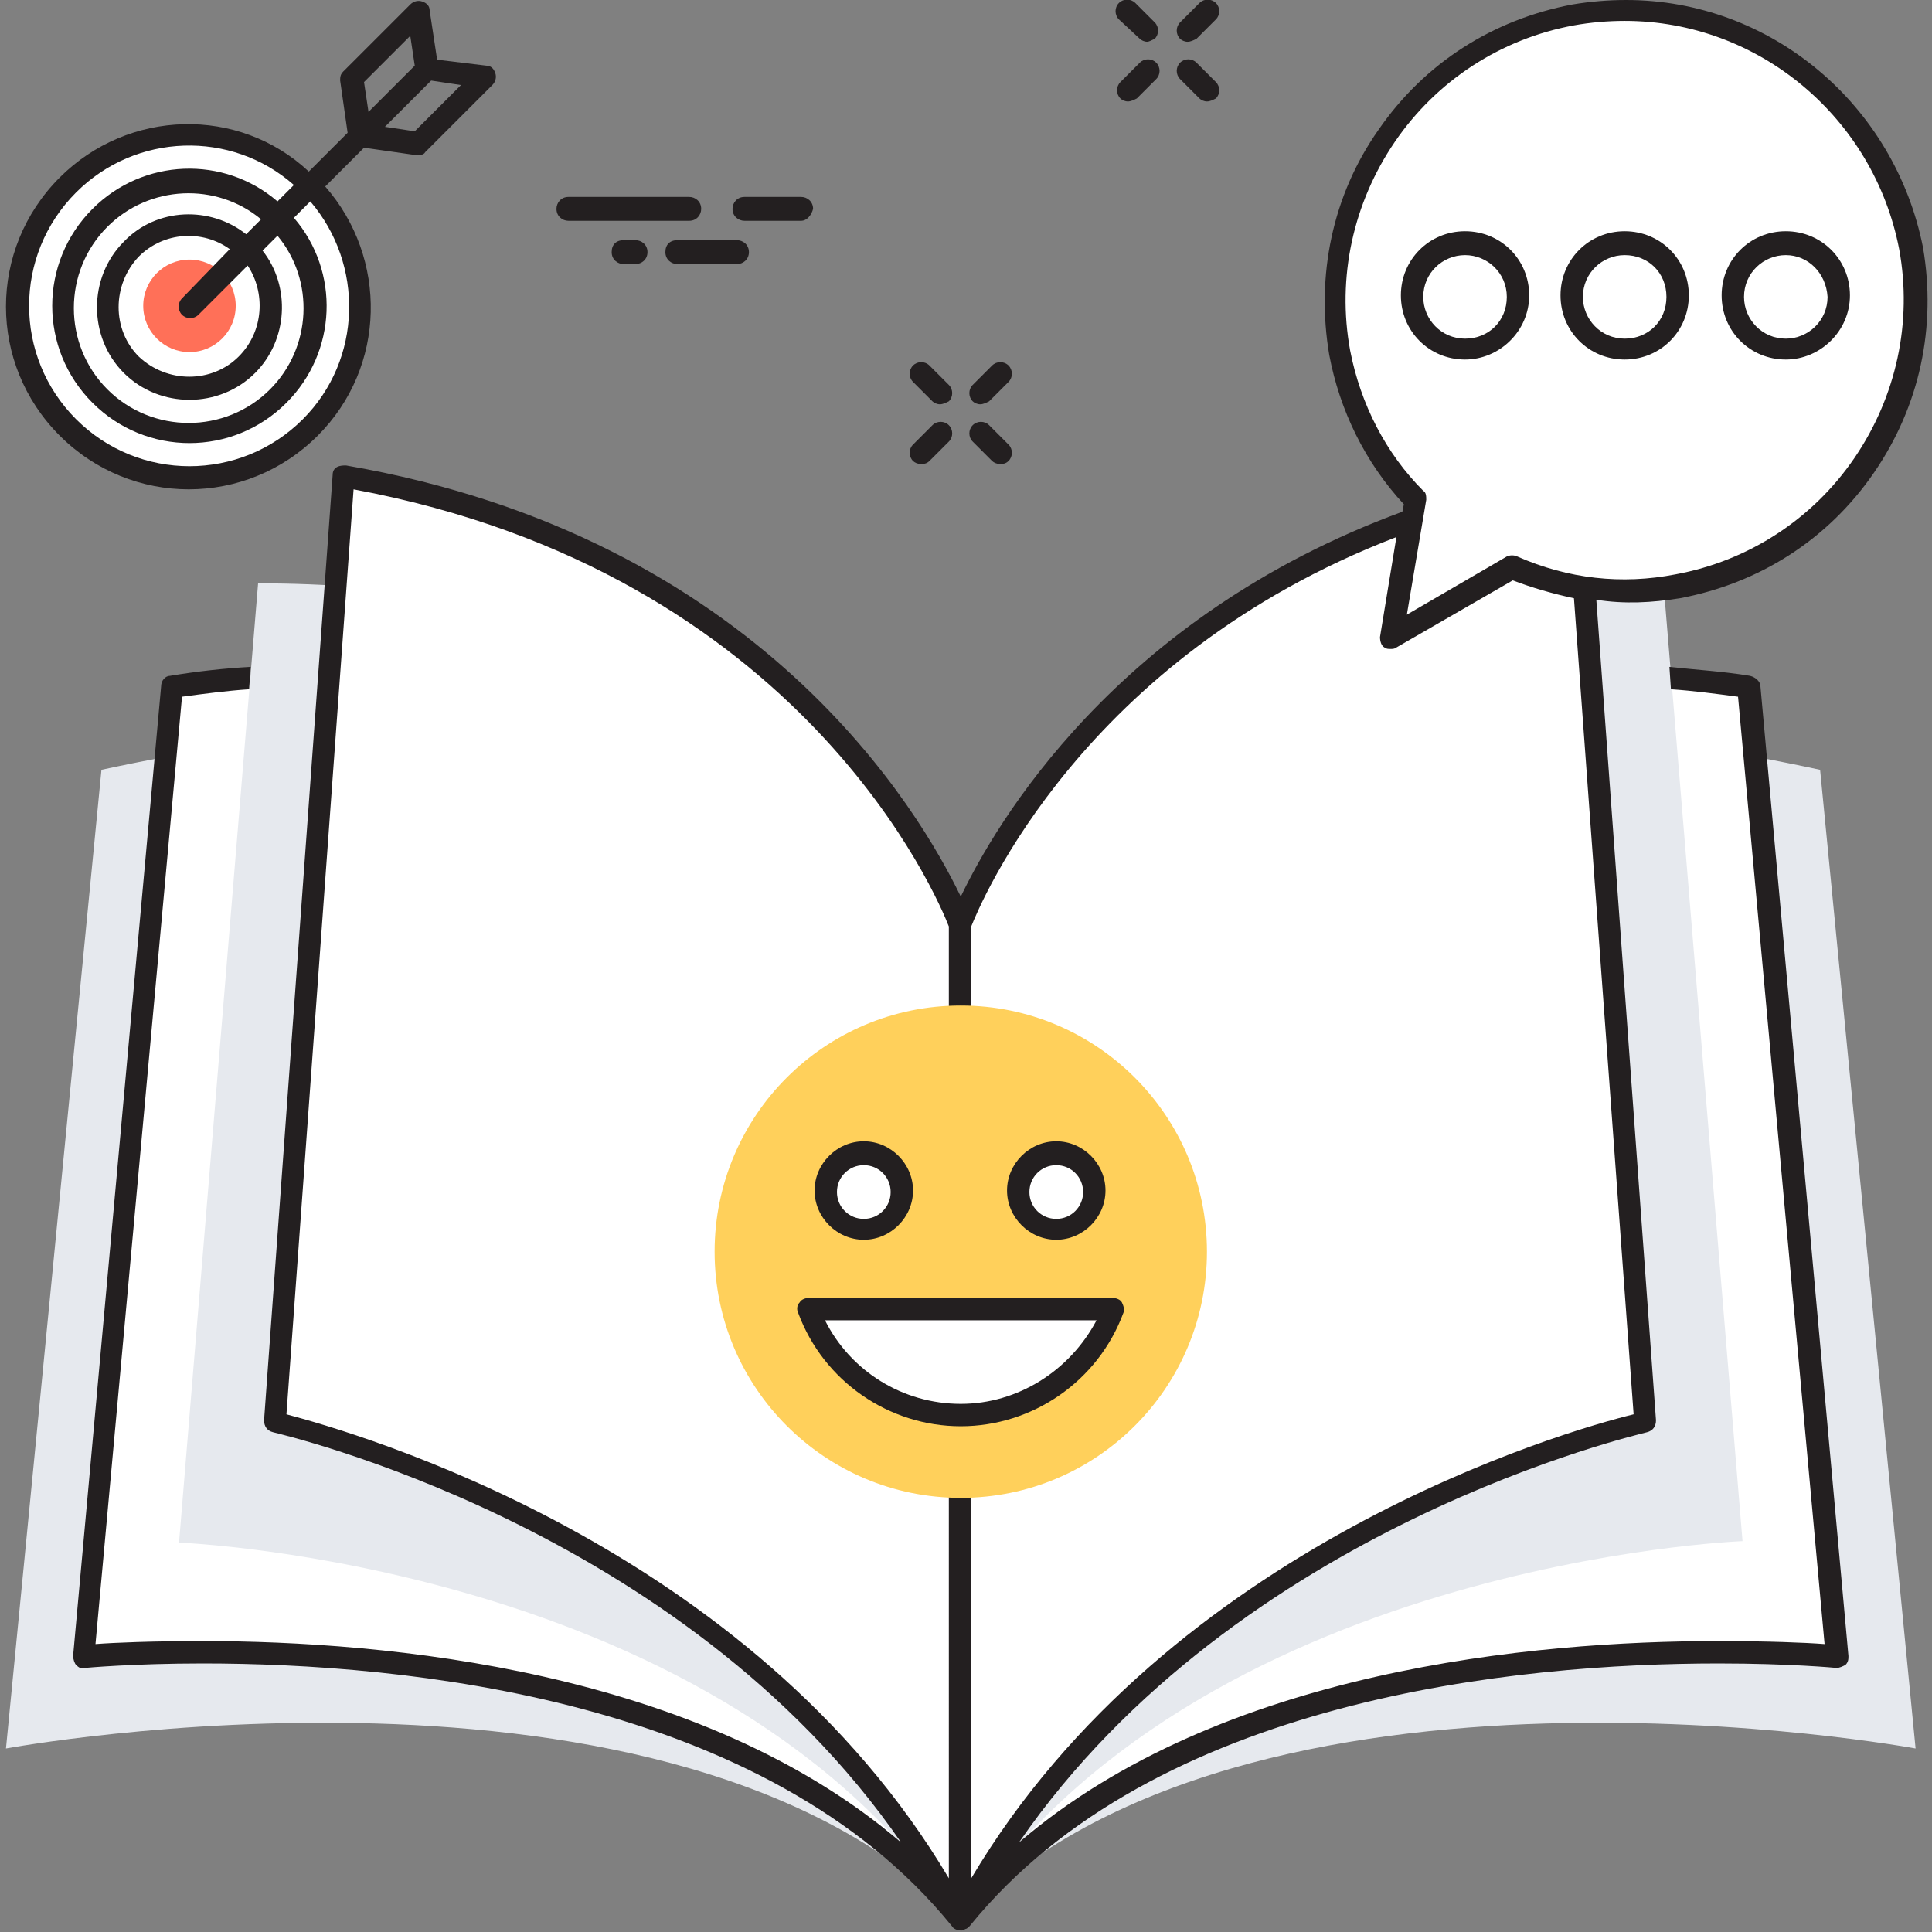 <?xml version="1.0" encoding="utf-8"?>
<!-- Generator: Adobe Illustrator 18.0.0, SVG Export Plug-In . SVG Version: 6.00 Build 0)  -->
<!DOCTYPE svg PUBLIC "-//W3C//DTD SVG 1.1//EN" "http://www.w3.org/Graphics/SVG/1.1/DTD/svg11.dtd">
<svg version="1.1" id="Layer_1" xmlns="http://www.w3.org/2000/svg" xmlns:xlink="http://www.w3.org/1999/xlink" x="0px" y="0px"
	 viewBox="0 0 129.5 129.5" enable-background="new 0 0 129.5 129.5" xml:space="preserve">
<rect x="0" y="0" width="129.5" height="129.5" fill="#808080" stroke="none"/>
<g>
	<g>
		<g>
			<path fill="#231F20" d="M79.6,2.8c-0.2,0-0.4-0.1-0.5-0.2c-0.3-0.3-0.3-0.8,0-1.1l1.3-1.3c0.3-0.3,0.8-0.3,1.1,0
				c0.3,0.3,0.3,0.8,0,1.1l-1.3,1.3C80,2.7,79.8,2.8,79.6,2.8z"/>
		</g>
		<g>
			<path fill="#231F20" d="M75.6,6.8c-0.2,0-0.4-0.1-0.5-0.2c-0.3-0.3-0.3-0.8,0-1.1l1.3-1.3c0.3-0.3,0.8-0.3,1.1,0
				c0.3,0.3,0.3,0.8,0,1.1l-1.3,1.3C76,6.7,75.8,6.8,75.6,6.8z"/>
		</g>
		<g>
			<path fill="#231F20" d="M80.9,6.8c-0.2,0-0.4-0.1-0.5-0.2l-1.3-1.3c-0.3-0.3-0.3-0.8,0-1.1c0.3-0.3,0.8-0.3,1.1,0l1.3,1.3
				c0.3,0.3,0.3,0.8,0,1.1C81.3,6.7,81.1,6.8,80.9,6.8z"/>
		</g>
		<g>
			<path fill="#231F20" d="M76.9,2.8c-0.2,0-0.4-0.1-0.5-0.2L75,1.3c-0.3-0.3-0.3-0.8,0-1.1c0.3-0.3,0.8-0.3,1.1,0l1.3,1.3
				c0.3,0.3,0.3,0.8,0,1.1C77.2,2.7,77,2.8,76.9,2.8z"/>
		</g>
		<g>
			<path fill="#231F20" d="M65.7,27.1c-0.2,0-0.4-0.1-0.5-0.2c-0.3-0.3-0.3-0.8,0-1.1l1.3-1.3c0.3-0.3,0.8-0.3,1.1,0
				c0.3,0.3,0.3,0.8,0,1.1l-1.3,1.3C66.1,27,65.9,27.1,65.7,27.1z"/>
		</g>
		<g>
			<path fill="#231F20" d="M61.7,31.1c-0.2,0-0.4-0.1-0.5-0.2c-0.3-0.3-0.3-0.8,0-1.1l1.3-1.3c0.3-0.3,0.8-0.3,1.1,0
				c0.3,0.3,0.3,0.8,0,1.1l-1.3,1.3C62.1,31.1,61.9,31.1,61.7,31.1z"/>
		</g>
		<g>
			<path fill="#231F20" d="M67,31.1c-0.2,0-0.4-0.1-0.5-0.2l-1.3-1.3c-0.3-0.3-0.3-0.8,0-1.1c0.3-0.3,0.8-0.3,1.1,0l1.3,1.3
				c0.3,0.3,0.3,0.8,0,1.1C67.4,31.1,67.2,31.1,67,31.1z"/>
		</g>
		<g>
			<path fill="#231F20" d="M63,27.1c-0.2,0-0.4-0.1-0.5-0.2l-1.3-1.3c-0.3-0.3-0.3-0.8,0-1.1c0.3-0.3,0.8-0.3,1.1,0l1.3,1.3
				c0.3,0.3,0.3,0.8,0,1.1C63.4,27,63.2,27.1,63,27.1z"/>
		</g>
		<g>
			<path fill="#231F20" d="M46.2,14.8h-8.1c-0.4,0-0.8-0.3-0.8-0.8c0-0.4,0.3-0.8,0.8-0.8h8.1c0.4,0,0.8,0.3,0.8,0.8
				C47,14.4,46.7,14.8,46.2,14.8z"/>
		</g>
		<g>
			<path fill="#231F20" d="M49.4,17.7h-4c-0.4,0-0.8-0.3-0.8-0.8s0.3-0.8,0.8-0.8h4c0.4,0,0.8,0.3,0.8,0.8S49.8,17.7,49.4,17.7z"/>
		</g>
		<g>
			<path fill="#231F20" d="M53.7,14.8h-3.8c-0.4,0-0.8-0.3-0.8-0.8c0-0.4,0.3-0.8,0.8-0.8h3.8c0.4,0,0.8,0.3,0.8,0.8
				C54.4,14.4,54.1,14.8,53.7,14.8z"/>
		</g>
		<g>
			<path fill="#231F20" d="M42.6,17.7h-0.8c-0.4,0-0.8-0.3-0.8-0.8s0.3-0.8,0.8-0.8h0.8c0.4,0,0.8,0.3,0.8,0.8S43,17.7,42.6,17.7z"
				/>
		</g>
		<g>
			<path fill="#E6E9EE" d="M64.4,62c0,0,11.9-20.3,57.6-10.4l6.4,65.6c0,0-44.8-8.3-64,11.5V62z"/>
		</g>
		<path fill="#FFFFFF" d="M64.4,62c0,0,11-21.4,52.9-15.8l5.9,65c0,0-41.2-4.1-58.8,17.6V62z"/>
		<g>
			<path fill="#E6E9EE" d="M64.4,62c0,0,9.8-22.9,47.1-22.9l5.3,64.2c0,0-36.7,1.4-52.4,25.4V62z"/>
		</g>
		<path fill="#FFFFFF" d="M64.4,62c0,0,8.6-24.4,41.3-30l4.6,63.4c0,0-32.2,7-45.9,33.4V62z"/>
		<g>
			<path fill="#E6E9EE" d="M64.4,62c0,0-11.9-20.3-57.6-10.4l-6.4,65.6c0,0,44.8-8.3,64,11.5V62z"/>
		</g>
		<path fill="#FFFFFF" d="M64.4,62c0,0-11-21.4-52.9-15.8l-5.9,65c0,0,41.2-4.1,58.8,17.6V62z"/>
		<g>
			<path fill="#E6E9EE" d="M64.4,62c0,0-9.8-22.9-47.1-22.9L12,103.4c0,0,36.7,1.4,52.4,25.4V62z"/>
		</g>
		<path fill="#FFFFFF" d="M64.4,62c0,0-8.6-24.4-41.3-30l-4.6,63.4c0,0,32.2,7,45.9,33.4V62z"/>
		<path fill="#FFFFFF" d="M94.8,33.6c-2.5-2.6-4.3-6-5-9.9C87.9,13.1,94.9,3,105.4,1.1c10.6-1.9,20.7,5.1,22.6,15.6
			c1.9,10.6-5.1,20.7-15.6,22.6c-3.9,0.7-7.7,0.2-11-1.2l-8.1,4.7L94.8,33.6z"/>
		<path fill="#231F20" d="M112.6,40.1c5.3-1,9.9-3.9,13-8.4s4.2-9.8,3.3-15.1C127,7,118.7,0,109,0c-1.2,0-2.4,0.1-3.6,0.3
			c-5.3,1-9.9,3.9-13,8.4c-3.1,4.4-4.2,9.8-3.3,15.1c0.7,3.7,2.4,7.2,5,10l-0.1,0.5c-19.3,7.1-27.3,21-29.6,25.8
			C61.7,54.5,51,36,23.2,31.2c-0.2,0-0.4,0-0.6,0.1c-0.2,0.1-0.3,0.3-0.3,0.5l-4.6,63.4c0,0.4,0.2,0.7,0.6,0.8
			c0.3,0.1,27.4,6.2,42.1,27.5c-13.5-11.6-34.6-13.5-46.8-13.5c-3.4,0-5.9,0.1-7.2,0.2l5.8-63.5c1.5-0.2,3-0.4,4.5-0.5l0.1-1.5
			c-1.8,0.1-3.6,0.3-5.4,0.6c-0.3,0-0.6,0.3-0.6,0.7l-5.9,65c0,0.2,0.1,0.5,0.2,0.6c0.2,0.2,0.4,0.3,0.6,0.2c0,0,3.2-0.3,7.9-0.3
			c13.4,0,37.8,2.3,50.2,17.6c0.1,0.2,0.4,0.3,0.6,0.3c0.1,0,0.2,0,0.3-0.1c0.1,0,0.2-0.1,0.3-0.2c0,0,0,0,0,0
			c12.4-15.3,36.8-17.6,50.2-17.6c4.8,0,7.9,0.3,7.9,0.3c0.2,0,0.4-0.1,0.6-0.2c0.2-0.2,0.2-0.4,0.2-0.6l-5.9-65
			c0-0.3-0.3-0.6-0.7-0.7c-1.8-0.3-3.6-0.4-5.4-0.6l0.1,1.5c1.5,0.1,3,0.3,4.5,0.5l5.8,63.5c-1.3-0.1-3.8-0.2-7.2-0.2
			c-12.2,0-33.3,1.9-46.8,13.5c14.7-21.3,41.8-27.4,42.1-27.5c0.4-0.1,0.6-0.4,0.6-0.8l-4-55C108.9,40.5,110.7,40.4,112.6,40.1z
			 M63.6,125.9c-13.3-22.4-39.9-29.9-44.4-31.1l4.5-62c30.1,5.6,39.2,27.5,39.9,29.3V125.9z M90.5,23.5c-0.9-4.9,0.2-9.9,3-14
			c2.8-4.1,7.1-6.9,12-7.8c1.1-0.2,2.3-0.3,3.4-0.3c9,0,16.7,6.5,18.4,15.3c0.9,4.9-0.2,9.9-3,14c-2.8,4.1-7.1,6.9-12,7.8
			c-3.6,0.7-7.2,0.3-10.6-1.2c-0.2-0.1-0.5-0.1-0.7,0l-6.7,3.9l1.3-7.7c0-0.2,0-0.5-0.2-0.6C92.9,30.4,91.2,27.1,90.5,23.5z
			 M109.5,94.8c-4.5,1.1-31.1,8.7-44.4,31.1V62.1c0.6-1.5,7.4-18,28.5-26.1l-1.1,6.7c0,0.3,0.1,0.6,0.3,0.7c0.1,0.1,0.3,0.1,0.4,0.1
			c0.1,0,0.3,0,0.4-0.1l7.8-4.5c1.3,0.5,2.7,0.9,4.1,1.2L109.5,94.8z"/>
		<g>
			<circle fill="#FFD05B" cx="64.4" cy="83.9" r="16.5"/>
		</g>
		<g>
			<path fill="#FFFFFF" d="M54.2,87.8c1.5,4.1,5.5,7.1,10.2,7.1s8.6-2.9,10.2-7.1H54.2z"/>
			<path fill="#231F20" d="M64.4,95.6c-4.8,0-9.2-3-10.9-7.6c-0.1-0.2-0.1-0.5,0.1-0.7c0.1-0.2,0.4-0.3,0.6-0.3h20.4
				c0.2,0,0.5,0.1,0.6,0.3c0.1,0.2,0.2,0.5,0.1,0.7C73.6,92.6,69.2,95.6,64.4,95.6z M55.3,88.5c1.7,3.4,5.2,5.6,9.1,5.6
				c3.8,0,7.3-2.2,9.1-5.6H55.3z"/>
		</g>
		<g>
			<circle fill="#FFFFFF" cx="70.8" cy="79.8" r="2.5"/>
			<path fill="#231F20" d="M70.8,83.1c-1.8,0-3.3-1.5-3.3-3.3c0-1.8,1.5-3.3,3.3-3.3c1.8,0,3.3,1.5,3.3,3.3
				C74.1,81.6,72.6,83.1,70.8,83.1z M70.8,78.1c-1,0-1.8,0.8-1.8,1.8c0,1,0.8,1.8,1.8,1.8c1,0,1.8-0.8,1.8-1.8
				C72.6,78.9,71.8,78.1,70.8,78.1z"/>
		</g>
		<g>
			<circle fill="#FFFFFF" cx="57.9" cy="79.8" r="2.5"/>
			<path fill="#231F20" d="M57.9,83.1c-1.8,0-3.3-1.5-3.3-3.3c0-1.8,1.5-3.3,3.3-3.3c1.8,0,3.3,1.5,3.3,3.3
				C61.2,81.6,59.7,83.1,57.9,83.1z M57.9,78.1c-1,0-1.8,0.8-1.8,1.8c0,1,0.8,1.8,1.8,1.8s1.8-0.8,1.8-1.8
				C59.7,78.9,58.9,78.1,57.9,78.1z"/>
		</g>
		<g>
			<circle fill="#FFFFFF" cx="119.7" cy="19.9" r="3.5"/>
			<path fill="#231F20" d="M119.7,24.1c-2.4,0-4.3-1.9-4.3-4.3s1.9-4.3,4.3-4.3c2.4,0,4.3,1.9,4.3,4.3S122,24.1,119.7,24.1z
				 M119.7,17.1c-1.5,0-2.8,1.2-2.8,2.8c0,1.5,1.2,2.8,2.8,2.8c1.5,0,2.8-1.2,2.8-2.8C122.4,18.3,121.2,17.1,119.7,17.1z"/>
		</g>
		<g>
			<circle fill="#FFFFFF" cx="108.9" cy="19.9" r="3.5"/>
			<path fill="#231F20" d="M108.9,24.1c-2.4,0-4.3-1.9-4.3-4.3s1.9-4.3,4.3-4.3c2.4,0,4.3,1.9,4.3,4.3S111.3,24.1,108.9,24.1z
				 M108.9,17.1c-1.5,0-2.8,1.2-2.8,2.8c0,1.5,1.2,2.8,2.8,2.8s2.8-1.2,2.8-2.8C111.7,18.3,110.5,17.1,108.9,17.1z"/>
		</g>
		<g>
			<circle fill="#FFFFFF" cx="98.2" cy="19.9" r="3.5"/>
			<path fill="#231F20" d="M98.2,24.1c-2.4,0-4.3-1.9-4.3-4.3s1.9-4.3,4.3-4.3c2.4,0,4.3,1.9,4.3,4.3S100.5,24.1,98.2,24.1z
				 M98.2,17.1c-1.5,0-2.8,1.2-2.8,2.8c0,1.5,1.2,2.8,2.8,2.8s2.8-1.2,2.8-2.8C101,18.3,99.7,17.1,98.2,17.1z"/>
		</g>
		<g>
			<circle fill="#FFFFFF" cx="12.7" cy="20.5" r="11.5"/>
			<g>
				<circle fill="#FF7058" cx="12.7" cy="20.5" r="3.1"/>
			</g>
			<path fill="#231F20" d="M33.2,4.9c-0.1-0.3-0.3-0.5-0.6-0.5L29.3,4l-0.5-3.3c0-0.3-0.2-0.5-0.5-0.6c-0.3-0.1-0.6,0-0.8,0.2
				l-4.5,4.5c-0.2,0.2-0.2,0.4-0.2,0.6l0.5,3.5l-2.6,2.6C16,7.1,8.6,7.3,4,11.9c-4.8,4.8-4.8,12.5,0,17.3c4.8,4.8,12.5,4.8,17.3,0
				c4.6-4.6,4.7-11.9,0.5-16.7l2.6-2.6l3.5,0.5c0.2,0,0.5,0,0.6-0.2L33,5.7C33.2,5.5,33.3,5.2,33.2,4.9z M24.4,5.5l3.1-3.1l0.3,2
				l-3.1,3.1L24.4,5.5z M20.3,28.1c-4.2,4.2-11,4.2-15.2,0c-4.2-4.2-4.2-11,0-15.2c4-4,10.4-4.2,14.6-0.5l-1.1,1.1
				c-3.6-3.1-9-2.9-12.4,0.5c-3.6,3.6-3.6,9.4,0,13c3.6,3.6,9.4,3.6,13,0c3.4-3.4,3.6-8.8,0.5-12.4l1.1-1.1
				C24.4,17.7,24.3,24.1,20.3,28.1z M16,23.9c-1.8,1.8-4.8,1.8-6.7,0c-1.8-1.8-1.8-4.8,0-6.7c1.7-1.7,4.3-1.8,6.1-0.5L12.2,20
				c-0.3,0.3-0.3,0.8,0,1.1c0.3,0.3,0.8,0.3,1.1,0l3.3-3.3C17.8,19.6,17.7,22.2,16,23.9z M16.5,15.7c-2.4-1.9-6-1.8-8.2,0.5
				c-2.4,2.4-2.4,6.4,0,8.8c2.4,2.4,6.4,2.4,8.8,0c2.2-2.2,2.4-5.8,0.5-8.2l1-1c2.5,3,2.3,7.5-0.5,10.3c-3,3-7.9,3-10.9,0
				c-3-3-3-7.9,0-10.9c2.8-2.8,7.3-3,10.3-0.5L16.5,15.7z M27.8,8.8l-2-0.3l3.1-3.1l2,0.3L27.8,8.8z"/>
		</g>
	</g>
</g>
</svg>
